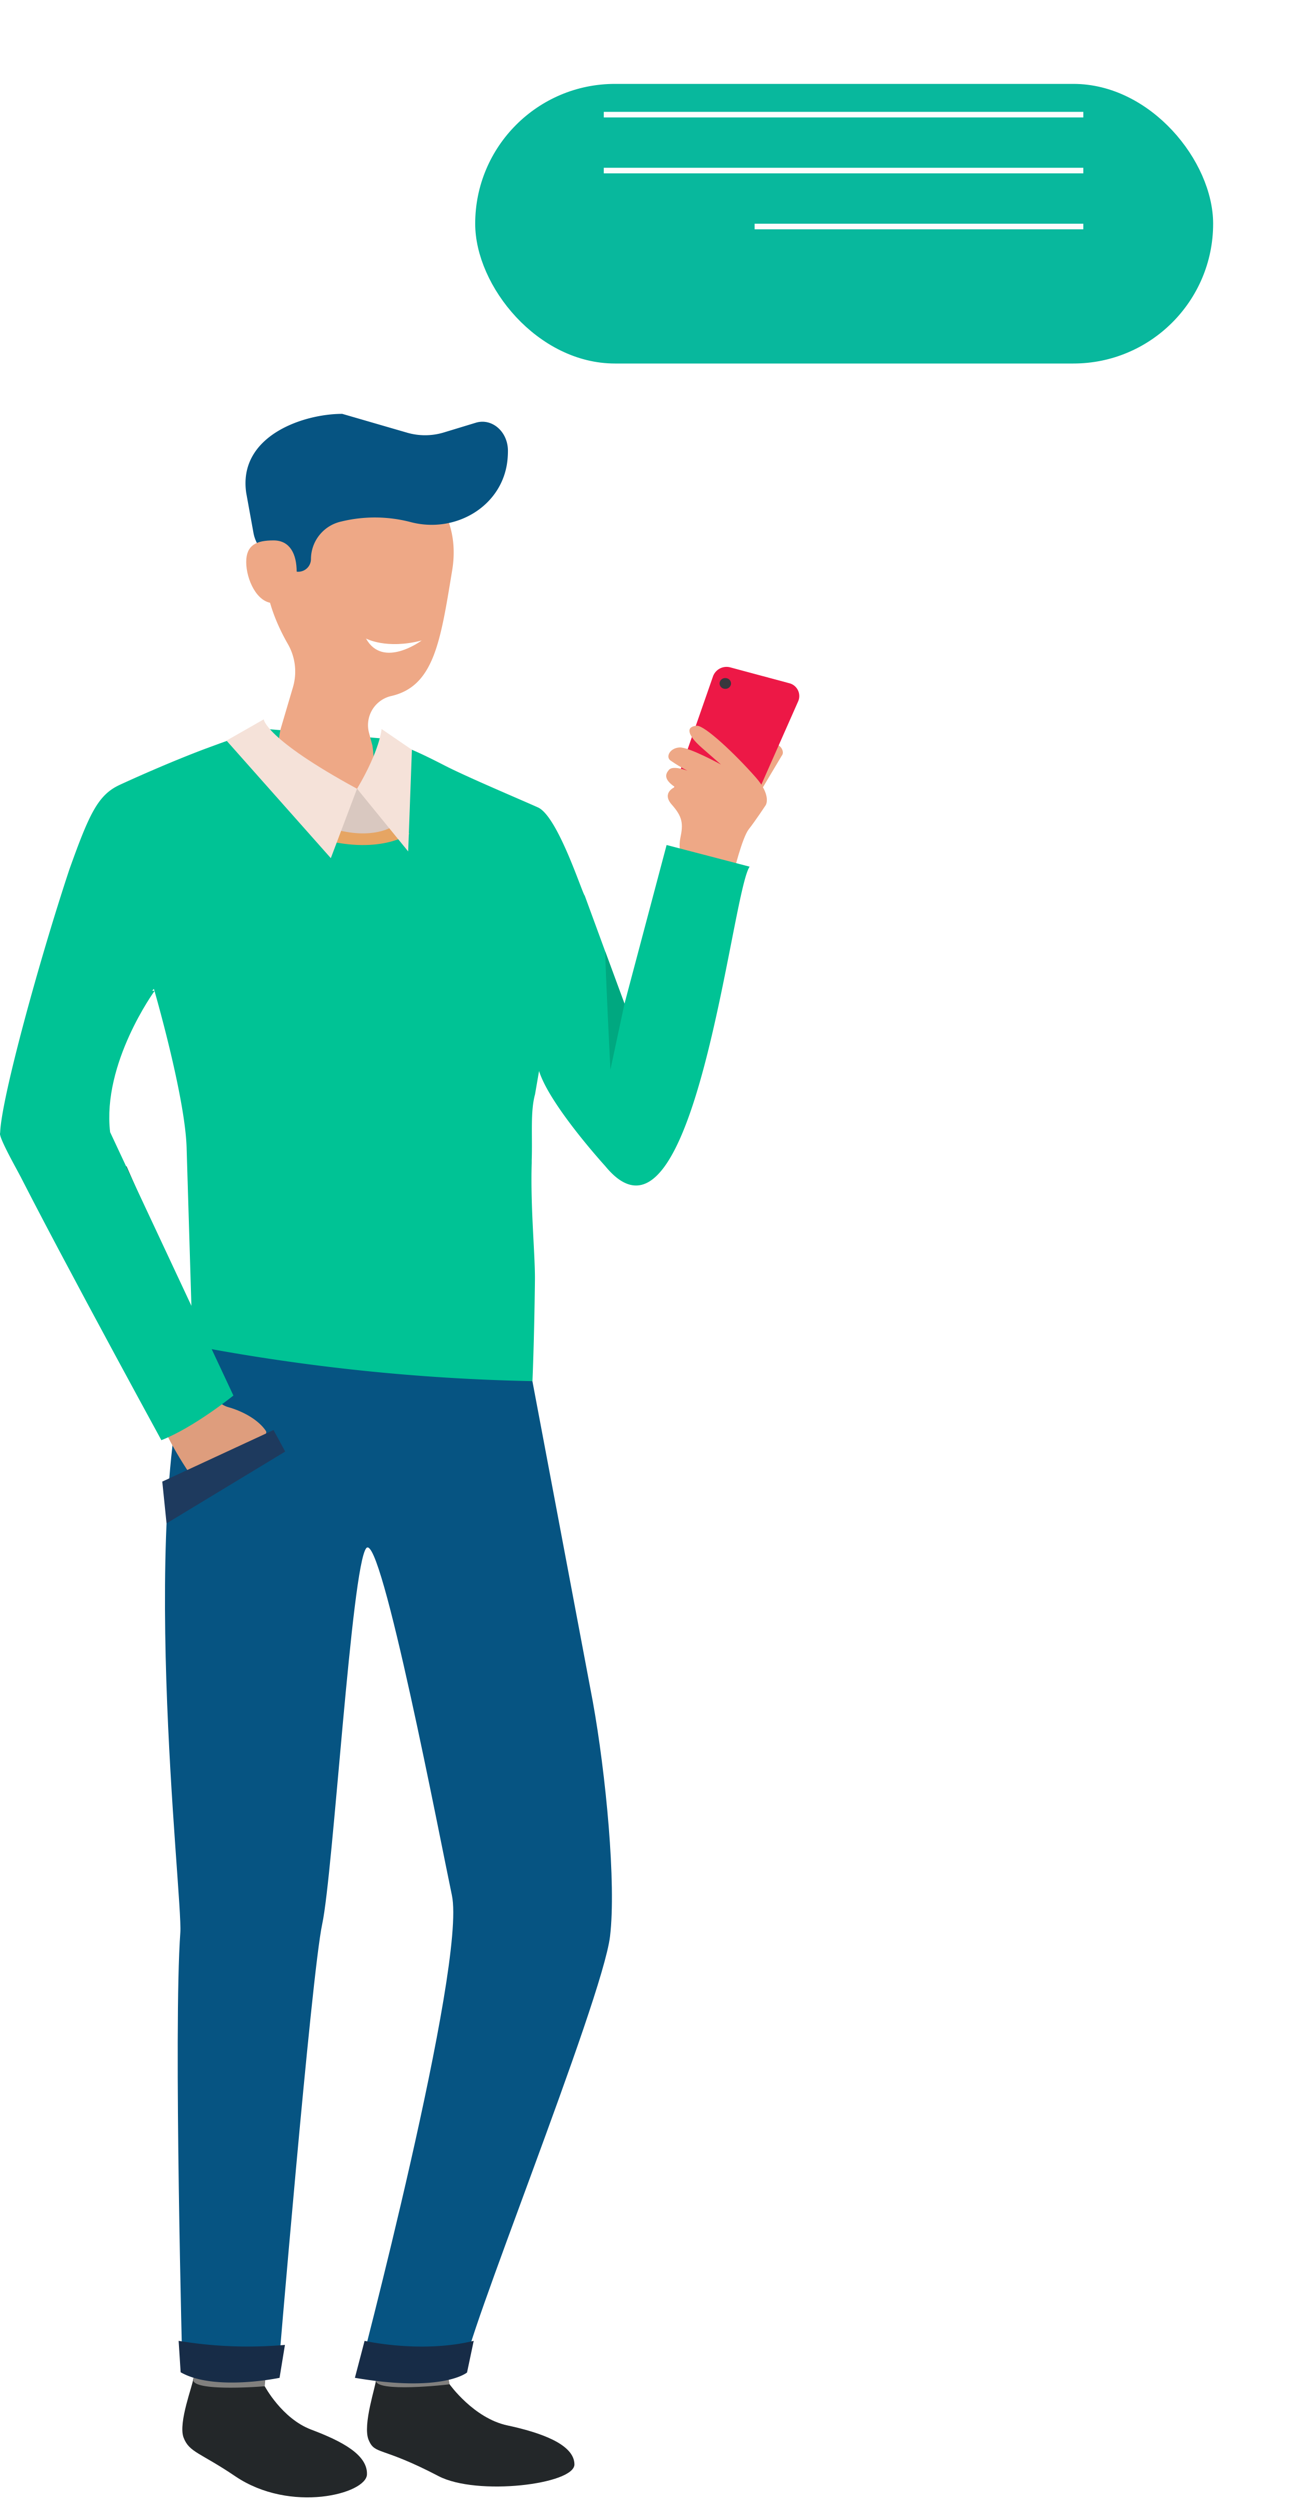 <svg xmlns="http://www.w3.org/2000/svg" width="232" height="447" fill="none" xmlns:v="https://vecta.io/nano"><path d="M136.47 140.769l3.371-5.652c.866-1.034-1.328-3.585-3.088-.866l-2.843 4.474 2.56 2.044z" fill="#eea886"/><path d="M133.91 145.431l8.876-20.06c.133-.318.195-.661.182-1.005s-.102-.681-.259-.988a2.36 2.36 0 0 0-.651-.787 2.37 2.37 0 0 0-.923-.438l-10.47-2.812c-.619-.177-1.282-.115-1.858.173s-1.024.782-1.254 1.383l-7.226 20.744c-.105.319-.141.657-.106.99a2.37 2.37 0 0 0 .309.947c.169.29.398.542.671.737s.584.331.913.397l8.821 2.119a2.6 2.6 0 0 0 1.737-.17c.542-.255.979-.69 1.238-1.23h0z" fill="#ed1846"/><path d="M136.981 143.95s1.054-1.715-1.792-4.944c-3.781-4.289-9.164-9.323-10.55-9.236-2 .13-1.732 1.625.866 3.911l3.464 3.031s-5.732-3.152-7.412-3.062-2.52 1.613-1.663 2.309c.986.687 2.017 1.307 3.086 1.856 0 0-2.6-1.019-3.316-.167-.54.629-1.131 1.608 1.068 3.08 0 0-2.477.99-.563 3.152s2.075 3.4 1.524 5.978.846 6.823.846 6.823l8.659-.522s1.556-6.388 2.742-7.891 3.041-4.318 3.041-4.318z" fill="#eea886"/><path d="M128.72 122.085c-.013.128-.002.259.036.383a.97.97 0 0 0 .478.582.98.98 0 0 0 .369.109 1.01 1.01 0 0 0 .749-.178c.217-.156.363-.39.406-.653.014-.129.002-.259-.035-.382a.99.99 0 0 0-.181-.339.98.98 0 0 0-.298-.242c-.115-.06-.24-.097-.369-.108-.262-.043-.532.02-.748.175a1.01 1.01 0 0 0-.407.653z" fill="#38373d"/><path d="M80.417 426.324s4.3 6.061 10.325 7.353 11.967 3.387 12.01 6.963-17.428 5.711-24.326 2.099c-10.3-5.383-11.341-3.751-12.484-6.45s1.371-9.889 1.3-10.743c-.093-1.055 13.175.778 13.175.778z" fill="#232729"/><path d="M79.748 423.339c.285.98.508 1.977.667 2.985-.118.063-13.583 1.57-13.176-.774.329-1.9.8-3.966.8-3.966l11.709 1.755z" fill="#81807e"/><path d="M47.354 426.671s3.065 5.773 8.3 7.756c5.6 2.107 10.1 4.526 9.987 8.013s-13.684 7.02-23.567.329c-6.243-4.229-8.223-4.249-9.236-6.91s1.732-9.58 1.7-10.417c-.031-1.035 12.816 1.229 12.816 1.229z" fill="#232729"/><path d="M47.507 423.666a26.85 26.85 0 0 1-.153 3c-.115.055-13.133 1.065-12.8-1.229a18.2 18.2 0 0 1 1.264-4.024l11.689 2.253z" fill="#81807e"/><path d="M95.233 246.954l10.8 57.276c2.35 13.009 4.214 32.616 3.086 42-1.394 11.626-26.748 74-26.018 77.407s-19.093 1.538-19.093 1.538 19.477-73.791 16.822-86.3c-1.969-9.265-12.671-65.215-15.312-62.057s-5.923 58.083-7.88 67.2-7.966 81.159-7.966 81.159-13.436 1.865-17.03-.993c0 0-1.634-61.515-.387-78.608.476-6.515-8.116-78.108 2.886-106.931 5.825-15.238 60.092 8.309 60.092 8.309z" fill="#065482"/><path d="M.011 202.774c0 .7 1.414 3.524 3.671 7.577 3.3-6.212 5.9-11.315 6.743-13.191 2.786-6.179 17.122-20.349 17.122-20.349a.44.44 0 0 0 0 .046c.007.036.012.055.017.075.007.041.019.082.035.121.009.024.016.049.02.075a.49.49 0 0 1 .017.058c.782 2.733 5.574 19.835 5.75 28.258l1.068 35.165a362.32 362.32 0 0 0 60.787 6.35s.323-7.216.445-18.057c.049-4.537-.823-13.049-.577-20.949v-.528c.153-4.33-.266-8.627.595-11.751l.719-4.174c1.9 6.108 11.834 17 11.834 17 15.941 19.466 22.571-48.93 25.836-53.534l-14.854-3.875-7.533 28.379-3.443-9.329-3.669-10c-.416-.312-4.8-14.181-8.371-15.771-3.631-1.625-12.74-5.461-16.706-7.5-2.02-1.039-3.934-1.992-5.585-2.7l-.254-.107-4.549-1.954-1.189-.107-19.627-1.6a18.06 18.06 0 0 0-.811-.035c-.211-.003-.318 0-.4 0-2.092.529-4.148 1.189-6.157 1.977l-.367.133-.453.162-.851.306-1.764.649-.626.231c-6.422 2.4-13.6 5.64-15.532 6.543-3.83 1.8-5.383 5.146-8.928 15.05C7.054 171.601.242 196.391.031 202.497a1.33 1.33 0 0 0-.02.277h0z" fill="#00c395"/><path d="M61.595 81.423c-10.141 0-13.922 7.219-14.117 20.571-.072 5 2.176 9.955 3.988 13.119a9.91 9.91 0 0 1 1.265 3.769c.163 1.329.054 2.676-.319 3.962l-2.226 7.537c-1.515 6.991 1.806 10.825 6.708 12.218a9.52 9.52 0 0 0 3.854.164c1.282-.209 2.508-.678 3.602-1.379 2.521-1.629 2.728-5.131 2.259-8.1l-.575-2.149c-.197-.688-.254-1.41-.167-2.12a5.35 5.35 0 0 1 .673-2.018c.357-.621.836-1.163 1.407-1.595a5.33 5.33 0 0 1 1.918-.921c7.807-1.707 8.926-9.847 11.017-22.486 2.18-13.178-9.149-20.572-19.287-20.572z" fill="#eea886"/><path d="M85.205 75.558l-5.815 1.769a11.53 11.53 0 0 1-6.561.042L61.219 74c-7.033 0-18.647 3.972-17.179 14.119l1.3 7.177a6.45 6.45 0 0 0 5.811 5.261h0c.145.532.478.993.938 1.298a2.28 2.28 0 0 0 2.972-.398 2.28 2.28 0 0 0 .562-1.5h0a6.9 6.9 0 0 1 5.431-6.708c4.058-.987 8.298-.957 12.342.087 8.07 2.168 16.578-2.833 17.384-11.149a16.33 16.33 0 0 0 .076-1.6c-.004-3.353-2.775-5.823-5.651-5.029z" fill="#065482"/><path d="M53.068 102.24c0 3.1-1.153 5.6-4.133 5.6s-4.894-4.257-4.894-7.353 1.914-3.858 4.894-3.858 4.133 2.513 4.133 5.611z" fill="#eea886"/><path d="M63.844 141.032s-1.772 6.668-1.134 8.532c0 0 3.9 1.334 6.7-.335-1.373-3.031-3.255-5.804-5.566-8.197h0z" fill="#323657"/><path d="M73.245 149.094s-5.522 4.012-16.643.7l7.265-8.76 9.378 8.06z" fill="#e6a563"/><path d="M70.391 147.697s-3.628 2.635-10.934.459l4.387-7.126 6.547 6.667z" fill="#d9c8c0"/><path d="M40.131 250.185c-2.464 2.642-5.446 4.748-8.76 6.186l-18.184-30.757 9.433-17.125s17.084 38.697 17.511 41.696z" fill="#3c4145"/><path d="M40.516 132.424l6.662-3.8s.188 3.435 16.683 12.411l-4.685 12.411-18.66-21.022zm27.741-2.072s-.26 3.709-4.387 10.68l9.144 11.214.667-18.184-5.424-3.71z" fill="#f5e2d9"/><path d="M35.754 245.79s2.162 5.008 5.017 5.8 5.553 2.399 6.789 4.271-13.97 7.124-13.97 7.124-6.249-9.216-5.709-13.207 7.873-3.988 7.873-3.988z" fill="#de9d7d"/><path d="M27.649 177.185s-9.4 12.908-7.952 25.247l22.052 47.099s-6.979 5.66-12.885 7.984c0 0-25.773-47.143-28.864-54.742.009.001 10.18-28.479 27.649-25.588z" fill="#00c395"/><path d="M48.927 255.701l-19.9 9.219.762 7.473 21.226-12.844-2.088-3.848z" fill="#1e3a5e"/><path d="M50.005 425.172s-11.623 2.452-17.693-.992l-.361-5.62a75.33 75.33 0 0 0 19.018.724l-.964 5.888zm33.537-.953s-4.269 3.646-20.06.953l1.732-6.612s10.056 2.309 19.521 0l-1.193 5.659z" fill="#172c47"/><path d="M108.262 170.141c0 2.765.921 21.143.921 21.143l2.52-11.8-3.441-9.343z" fill="#00a880"/><path d="M65.469 114.172s3.631 1.992 9.957.352c0 0-6.912 5.154-9.957-.352z" fill="#fff"/><g filter="url(#A)"><rect x="85" y="5" width="132" height="50" rx="25" fill="#08b89d"/></g><path d="M193.78 20.5H108m85.78 10H108m85.78 10h-58.798" stroke="#fcfcfc"/><path d="M109 64.316v-10.14L126 50c-2.04 3.778-8.296 11.93-17 14.316z" fill="#08b89d" stroke="#08b89d"/><defs><filter id="A" x="70" y="0" width="162" height="80" filterUnits="userSpaceOnUse" color-interpolation-filters="sRGB"><feFlood flood-opacity="0" result="A"/><feColorMatrix in="SourceAlpha" values="0 0 0 0 0 0 0 0 0 0 0 0 0 0 0 0 0 0 127 0"/><feOffset dy="10"/><feGaussianBlur stdDeviation="7.5"/><feColorMatrix values="0 0 0 0 0 0 0 0 0 0 0 0 0 0 0 0 0 0 0.15 0"/><feBlend in2="A"/><feBlend in="SourceGraphic"/></filter></defs></svg>